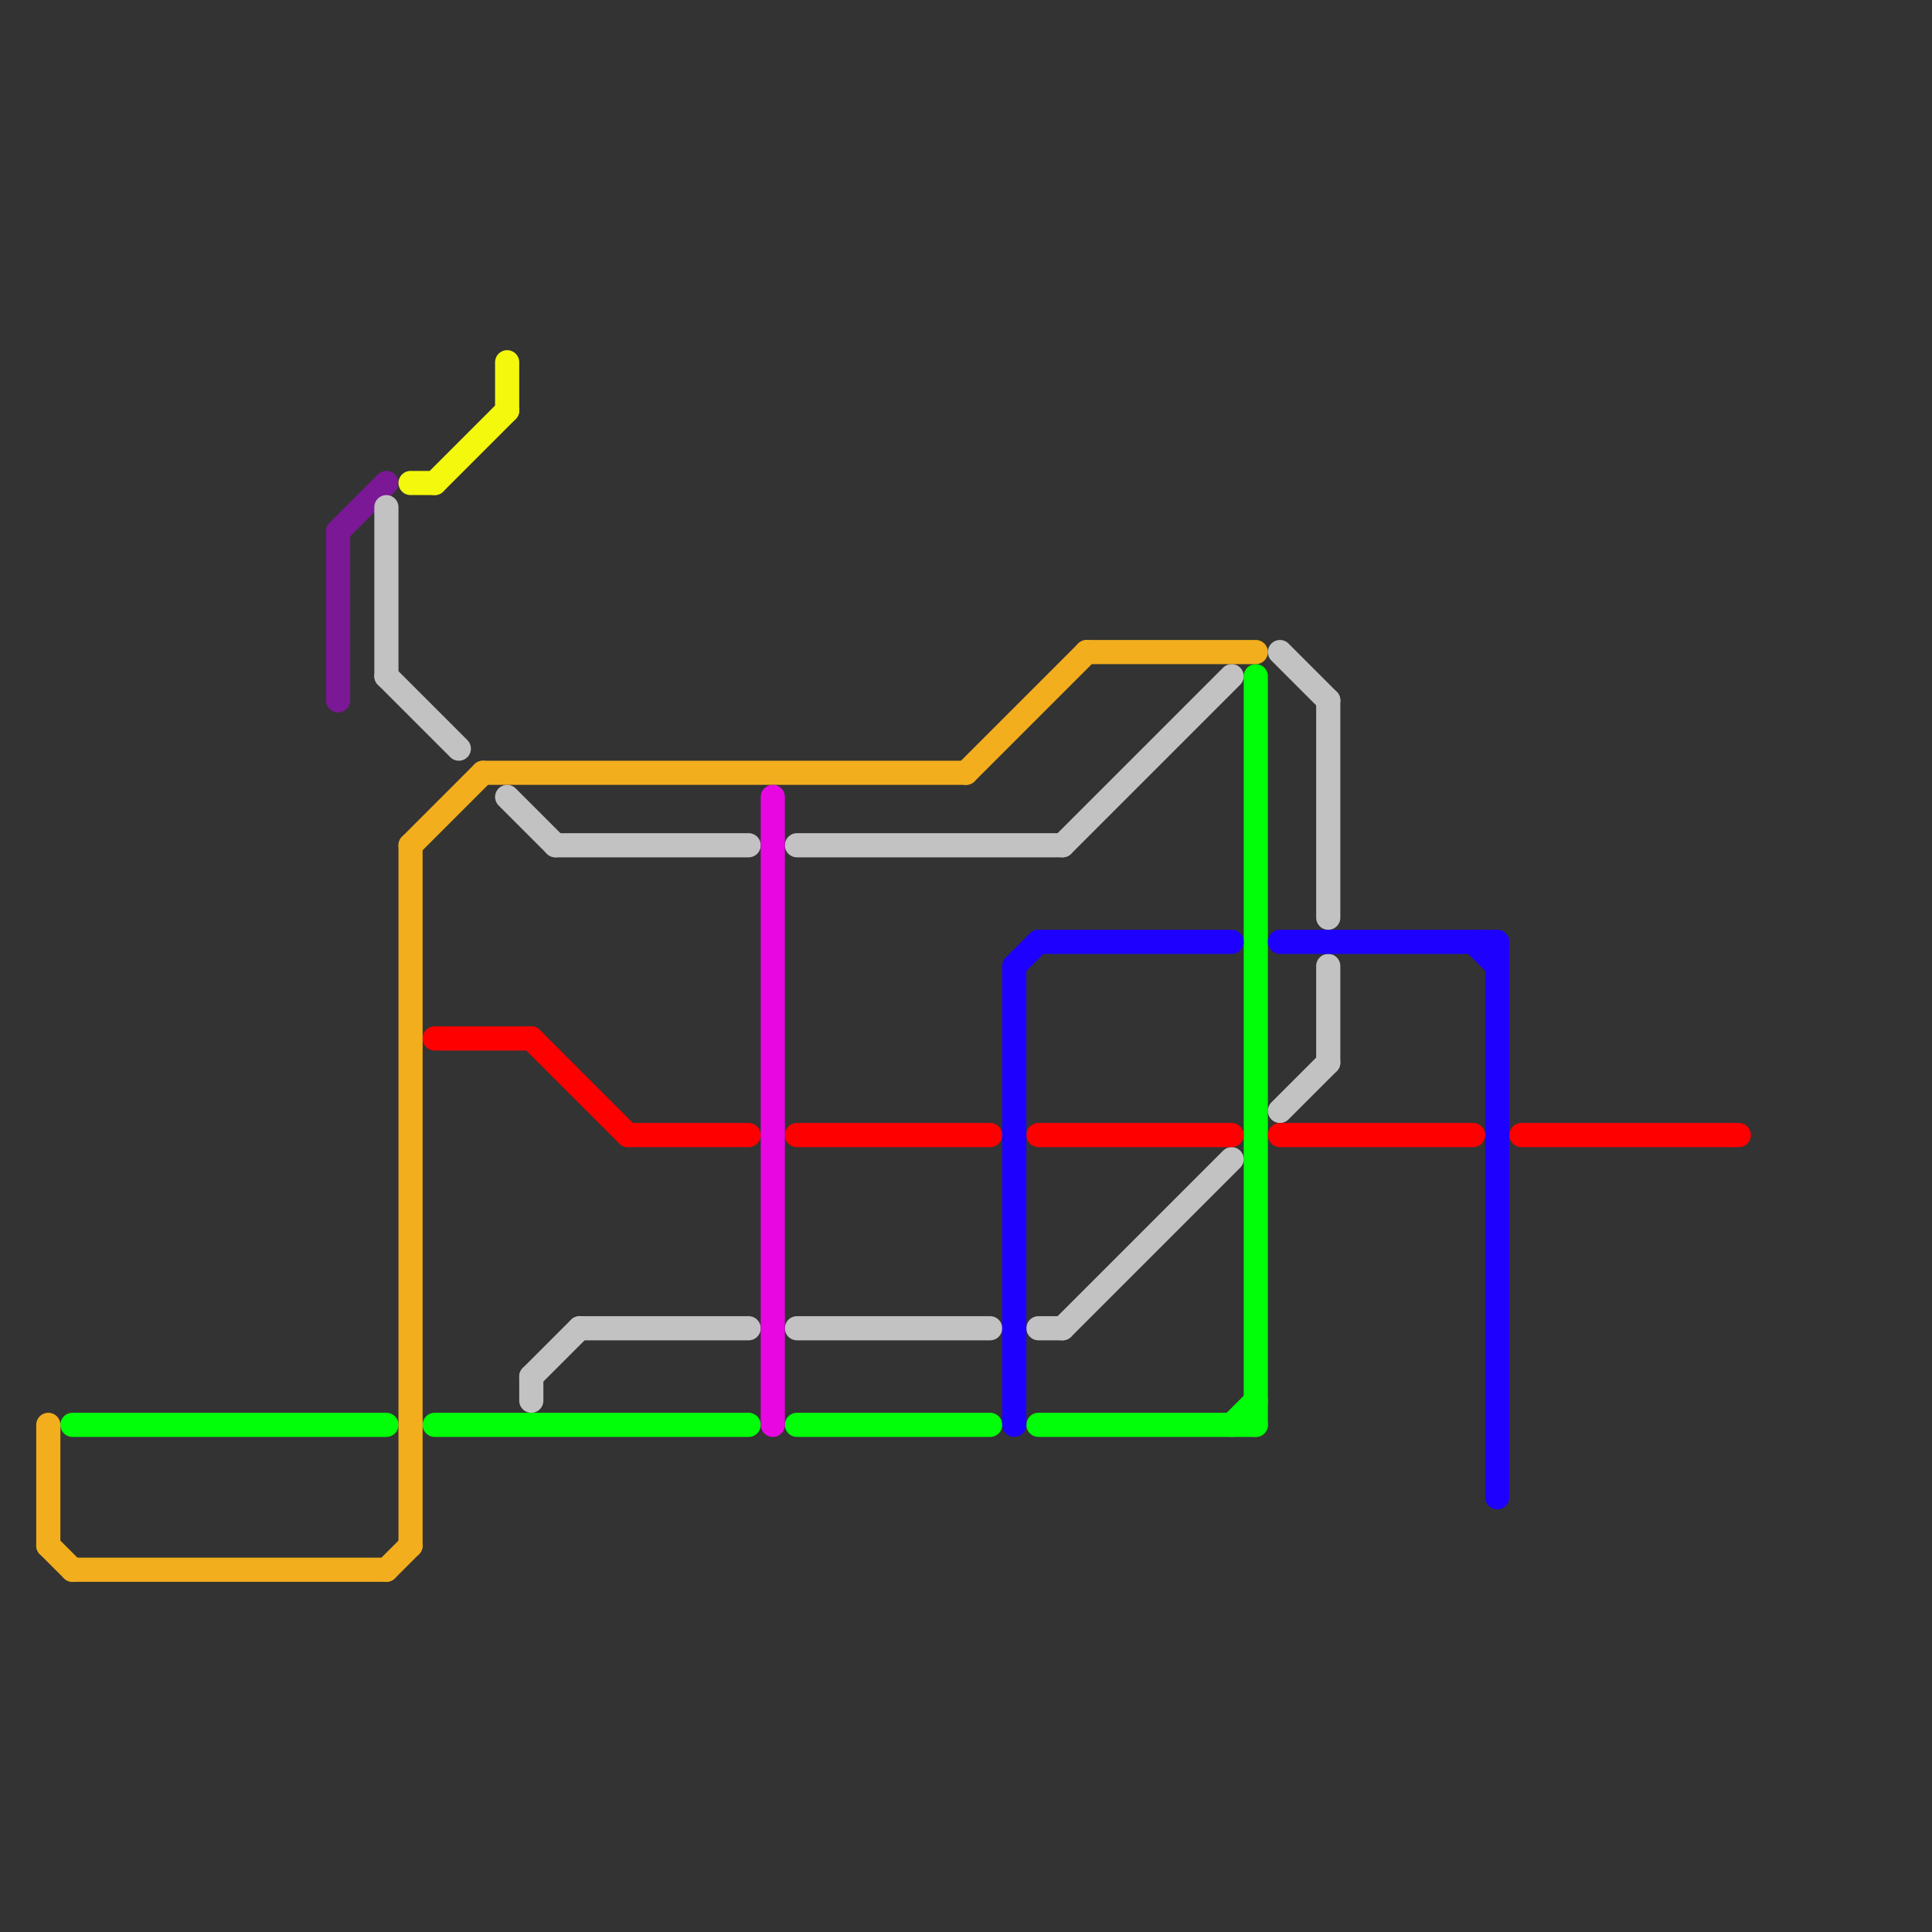 
<svg version="1.1" xmlns="http://www.w3.org/2000/svg" viewBox="0 0 80 80">
<rect x="0" y="0" width="80" height="80" fill="#333333" stroke="none"/>
<style>text { font: 1px Helvetica; font-weight: 600; white-space: pre; dominant-baseline: central; } line { stroke-width: 1; fill: none; stroke-linecap: round; stroke-linejoin: round; } .c0 { stroke: #00ff08 } .c1 { stroke: #f2ae1c } .c2 { stroke: #7a1895 } .c3 { stroke: #c2c2c2 } .c4 { stroke: #f4f80d } .c5 { stroke: #ff0000 } .c6 { stroke: #e907e1 } .c7 { stroke: #1e00ff }</style><defs><g id="wm-xf"><circle r="1.2" fill="#000"/><circle r="0.9" fill="#fff"/><circle r="0.6" fill="#000"/><circle r="0.3" fill="#fff"/></g><g id="wm"><circle r="0.6" fill="#000"/><circle r="0.3" fill="#fff"/></g></defs><line class="c0" x1="51" y1="59" x2="52" y2="58"/><line class="c0" x1="18" y1="59" x2="31" y2="59"/><line class="c0" x1="52" y1="28" x2="52" y2="59"/><line class="c0" x1="43" y1="59" x2="52" y2="59"/><line class="c0" x1="3" y1="59" x2="16" y2="59"/><line class="c0" x1="33" y1="59" x2="41" y2="59"/><line class="c1" x1="45" y1="27" x2="52" y2="27"/><line class="c1" x1="17" y1="35" x2="17" y2="64"/><line class="c1" x1="2" y1="59" x2="2" y2="64"/><line class="c1" x1="17" y1="35" x2="20" y2="32"/><line class="c1" x1="40" y1="32" x2="45" y2="27"/><line class="c1" x1="2" y1="64" x2="3" y2="65"/><line class="c1" x1="20" y1="32" x2="40" y2="32"/><line class="c1" x1="16" y1="65" x2="17" y2="64"/><line class="c1" x1="3" y1="65" x2="16" y2="65"/><line class="c2" x1="14" y1="22" x2="16" y2="20"/><line class="c2" x1="14" y1="22" x2="14" y2="29"/><line class="c3" x1="53" y1="46" x2="55" y2="44"/><line class="c3" x1="21" y1="33" x2="23" y2="35"/><line class="c3" x1="55" y1="40" x2="55" y2="44"/><line class="c3" x1="44" y1="55" x2="51" y2="48"/><line class="c3" x1="55" y1="29" x2="55" y2="38"/><line class="c3" x1="16" y1="21" x2="16" y2="28"/><line class="c3" x1="43" y1="55" x2="44" y2="55"/><line class="c3" x1="53" y1="27" x2="55" y2="29"/><line class="c3" x1="33" y1="55" x2="41" y2="55"/><line class="c3" x1="44" y1="35" x2="51" y2="28"/><line class="c3" x1="23" y1="35" x2="31" y2="35"/><line class="c3" x1="22" y1="57" x2="22" y2="58"/><line class="c3" x1="22" y1="57" x2="24" y2="55"/><line class="c3" x1="33" y1="35" x2="44" y2="35"/><line class="c3" x1="16" y1="28" x2="19" y2="31"/><line class="c3" x1="24" y1="55" x2="31" y2="55"/><line class="c4" x1="21" y1="15" x2="21" y2="17"/><line class="c4" x1="17" y1="20" x2="18" y2="20"/><line class="c4" x1="18" y1="20" x2="21" y2="17"/><line class="c5" x1="53" y1="47" x2="61" y2="47"/><line class="c5" x1="43" y1="47" x2="51" y2="47"/><line class="c5" x1="26" y1="47" x2="31" y2="47"/><line class="c5" x1="63" y1="47" x2="72" y2="47"/><line class="c5" x1="22" y1="43" x2="26" y2="47"/><line class="c5" x1="33" y1="47" x2="41" y2="47"/><line class="c5" x1="18" y1="43" x2="22" y2="43"/><line class="c6" x1="32" y1="33" x2="32" y2="59"/><line class="c7" x1="42" y1="40" x2="43" y2="39"/><line class="c7" x1="62" y1="39" x2="62" y2="62"/><line class="c7" x1="42" y1="40" x2="42" y2="59"/><line class="c7" x1="61" y1="39" x2="62" y2="40"/><line class="c7" x1="43" y1="39" x2="51" y2="39"/><line class="c7" x1="53" y1="39" x2="62" y2="39"/>
</svg>
